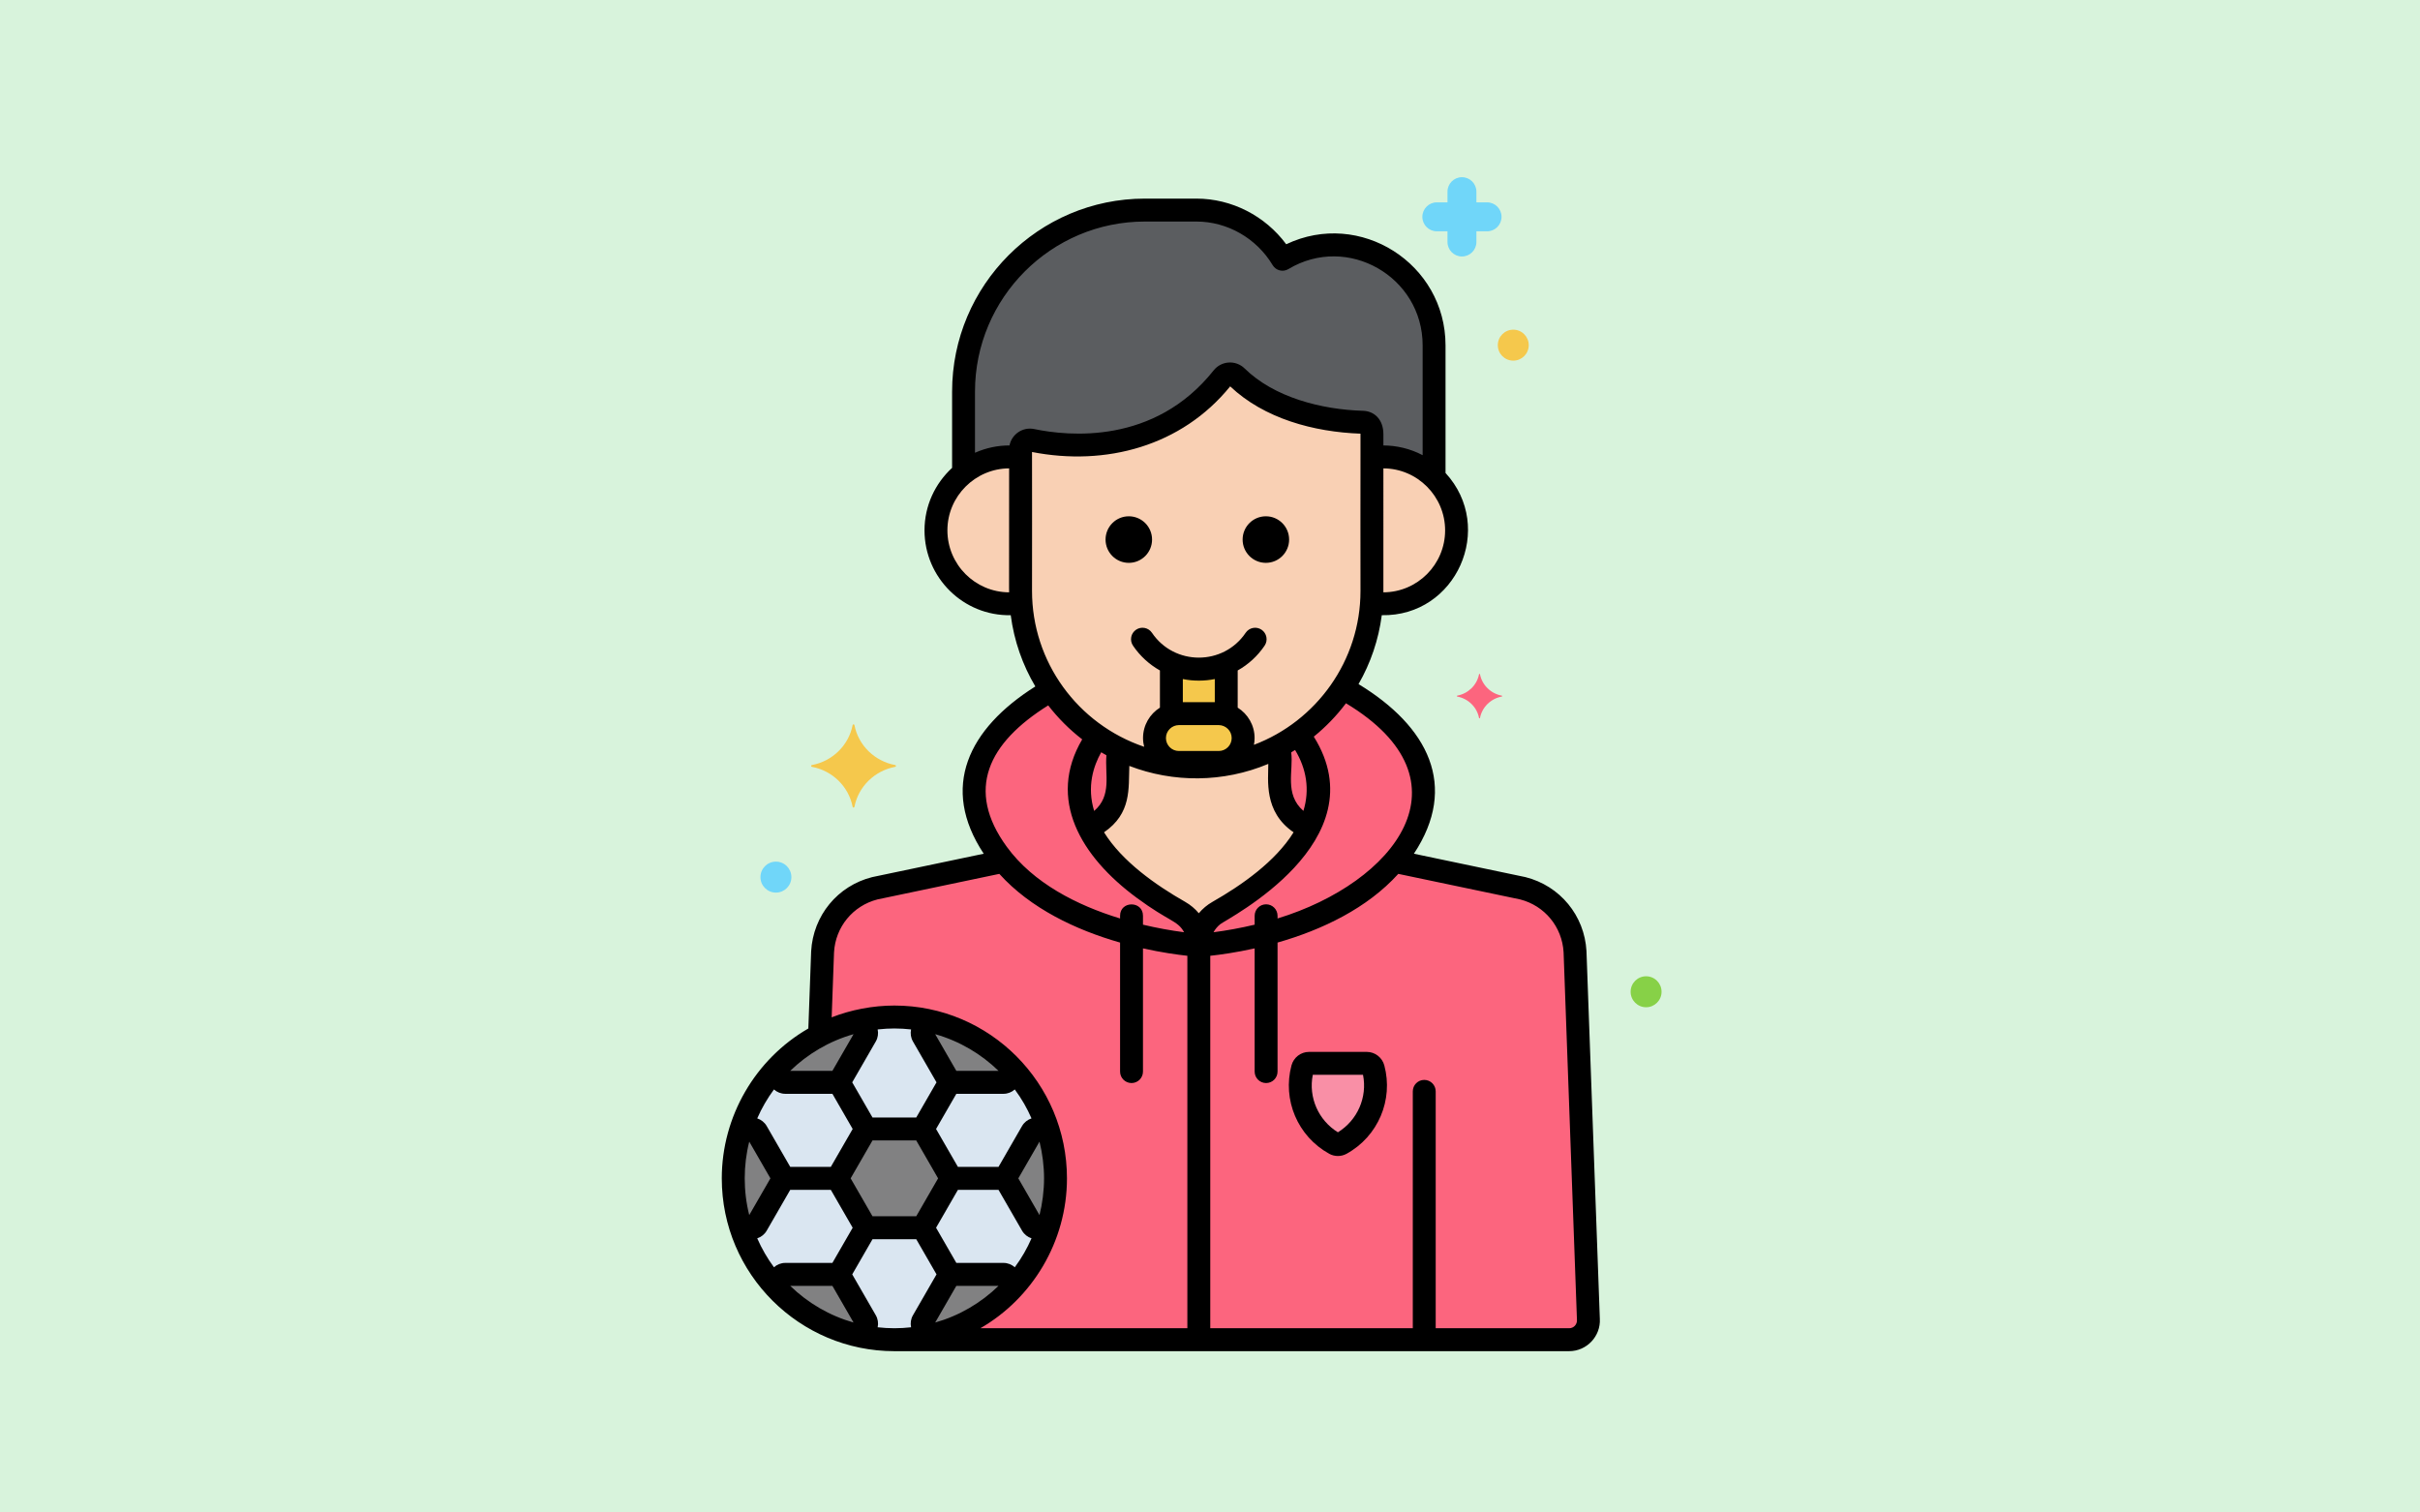 <svg xmlns="http://www.w3.org/2000/svg" xmlns:svg="http://www.w3.org/2000/svg" height="500" viewBox="0 0 400 250" width="800" id="svg189"><rect x="0" y="0" width="400" height="250" fill="#333333" stroke="none"/><defs id="defs193"></defs><rect style="fill:#d8f3dc;fill-opacity:1;stroke:#ffffff;stroke-width:0" id="rect528" width="400" height="250" x="5e-07" y="5e-07"></rect><g id="Layer_24" transform="matrix(0.757,0,0,0.758,101.255,29.288)"><g id="g186"><g id="g6"><g id="g4"><path d="m 168.263,60.995 c -0.872,0 -1.726,0.073 -2.559,0.207 0.058,0.857 0.098,1.718 0.098,2.589 V 90.23 c 0,0.865 -0.039,1.721 -0.097,2.573 0.835,0.134 1.685,0.223 2.558,0.223 8.845,0 16.016,-7.17 16.016,-16.015 0,-8.845 -7.17,-16.016 -16.016,-16.016 z" fill="#f9d0b4" id="path2"></path></g></g><g id="g12"><g id="g10"><path d="m 89.083,63.791 c 0,-0.871 0.04,-1.732 0.098,-2.589 -0.834,-0.134 -1.688,-0.207 -2.559,-0.207 -8.845,0 -16.015,7.17 -16.015,16.015 0,8.845 7.17,16.015 16.015,16.015 0.873,0 1.723,-0.089 2.558,-0.223 -0.057,-0.851 -0.097,-1.707 -0.097,-2.573 z" fill="#f9d0b4" id="path8"></path></g></g><g id="g18"><g id="g16"><path d="m 165.796,55.46 c -0.022,-1.088 -0.893,-1.985 -1.98,-2.016 -15.936,-0.467 -24.332,-6.783 -27.559,-9.946 -0.881,-0.863 -2.302,-0.772 -3.07,0.193 -14.011,17.619 -34.68,15.132 -41.629,13.678 -1.263,-0.264 -2.474,0.688 -2.476,1.978 V 90.23 c 0,21.098 17.262,38.36 38.36,38.36 21.098,0 38.36,-17.262 38.36,-38.36 V 56.059 c 0,-0.2 -0.002,-0.4 -0.006,-0.599 z" fill="#f9d0b4" id="path14"></path></g></g><g id="g24"><g id="g22"><path d="m 157.46,14.77 c -4.088,0 -7.909,1.155 -11.193,3.124 C 142.43,11.493 135.442,7.17 127.475,7.17 h -11.252 c -21.777,0 -39.595,17.818 -39.595,39.595 v 17.741 c 2.74,-2.193 6.21,-3.512 9.993,-3.512 0.838,0 1.659,0.071 2.462,0.195 v -1.843 c 0.001,-1.29 1.213,-2.242 2.476,-1.978 6.949,1.454 27.618,3.941 41.629,-13.679 0.768,-0.965 2.189,-1.056 3.07,-0.193 3.226,3.163 11.623,9.478 27.559,9.946 1.088,0.032 1.959,0.929 1.98,2.016 0.004,0.2 0.006,0.399 0.006,0.6 v 5.131 c 0.803,-0.124 1.624,-0.195 2.462,-0.195 4.317,0 8.228,1.716 11.108,4.494 V 36.682 C 179.371,24.631 169.511,14.77 157.46,14.77 Z" fill="#5b5d60" id="path20"></path></g></g><g id="g30"><g id="g28"><path d="m 210.147,168.893 c -0.369,-6.614 -4.995,-12.221 -11.419,-13.838 l -28.097,-5.884 c -13.434,16.1 -40.624,18.191 -42.571,18.321 v 0.008 c 0,0 -0.033,-0.002 -0.06,-0.004 -0.027,0.002 -0.06,0.004 -0.06,0.004 0,-0.003 0,-0.005 0,-0.008 -1.947,-0.13 -29.137,-2.221 -42.571,-18.321 l -28.097,5.884 c -6.424,1.617 -11.051,7.224 -11.419,13.838 l -0.665,18.263 c 4.883,-2.566 10.438,-4.024 16.337,-4.024 19.432,0 35.184,15.752 35.184,35.184 0,19.432 -15.752,35.184 -35.184,35.184 h 147.336 c 2.416,0 4.336,-2.03 4.202,-4.442 z" fill="#fc657e" id="path26"></path></g></g><g id="g36"><g id="g34"><path d="m 151.397,141.544 c -3.505,-1.728 -5.724,-5.297 -5.724,-9.205 v -8.388 c -5.431,2.956 -11.643,4.639 -18.23,4.639 -6.142,0 -11.954,-1.471 -17.114,-4.066 v 7.815 c 0,3.908 -2.219,7.477 -5.725,9.205 l -0.688,0.339 c 2.721,5.627 8.6,11.904 19.894,18.327 1.637,0.931 2.881,2.367 3.585,4.048 0.229,0.546 0.981,0.546 1.21,0 0.704,-1.681 1.948,-3.117 3.585,-4.048 11.294,-6.423 17.173,-12.699 19.894,-18.327 z" fill="#f9d0b4" id="path32"></path></g></g><g id="g42"><g id="g40"><path d="m 159.381,111.4 c -2.603,3.906 -5.903,7.308 -9.716,10.036 4.24,5.438 12.751,21.584 -17.475,38.774 -1.637,0.931 -2.881,2.367 -3.585,4.048 -0.229,0.546 -0.981,0.546 -1.21,0 -0.704,-1.681 -1.948,-3.117 -3.585,-4.048 -29.324,-16.678 -22.188,-32.37 -17.865,-38.257 -3.972,-2.706 -7.414,-6.138 -10.135,-10.099 -10.495,5.995 -24.586,18.081 -11.75,35.646 12.883,17.63 41.868,19.858 43.881,19.992 v 0.008 c 0,0 0.033,-0.002 0.06,-0.004 0.027,0.002 0.06,0.004 0.06,0.004 0,-0.003 0,-0.005 0,-0.008 2.013,-0.134 30.997,-2.362 43.881,-19.992 13.168,-18.021 -2.006,-30.275 -12.561,-36.1 z" fill="#fc657e" id="path38"></path></g></g><g id="g48"><g id="g46"><path d="m 105.945,121.952 c -2.658,3.619 -6.365,10.947 -2.025,19.928 l 0.683,-0.337 c 3.505,-1.728 5.725,-5.297 5.725,-9.205 v -7.815 c -1.52,-0.763 -2.986,-1.619 -4.383,-2.571 z" fill="#fc657e" id="path44"></path></g></g><g id="g54"><g id="g52"><path d="m 149.665,121.435 c -1.278,0.915 -2.608,1.761 -3.996,2.516 10e-4,-10e-4 0.002,-10e-4 0.003,-0.002 v 8.388 c 0,3.908 2.219,7.477 5.724,9.205 l 0.667,0.329 c 4.55,-9.424 0.256,-17.032 -2.398,-20.436 z" fill="#fc657e" id="path50"></path></g></g><g id="g60"><g id="g58"><path d="m 166.092,194.342 c -0.173,-0.647 -0.748,-1.105 -1.418,-1.105 h -12.61 c -0.67,0 -1.244,0.458 -1.418,1.105 -0.319,1.189 -0.492,2.437 -0.492,3.727 0,5.482 3.051,10.24 7.54,12.702 0.417,0.229 0.932,0.229 1.349,0 4.49,-2.462 7.54,-7.22 7.54,-12.702 0.001,-1.29 -0.172,-2.538 -0.491,-3.727 z" fill="#f98fa6" id="path56"></path></g></g><g id="g66"><g id="g64"><path d="m 132.356,116.976 h -8.712 c -2.94,0 -5.324,2.383 -5.324,5.324 0,2.941 2.383,5.324 5.324,5.324 h 8.712 c 2.94,0 5.324,-2.383 5.324,-5.324 0,-2.941 -2.384,-5.324 -5.324,-5.324 z" fill="#f5c84c" id="path62"></path></g></g><g id="g72"><g id="g70"><path d="m 133.825,106.094 c -1.789,0.765 -3.756,1.195 -5.825,1.195 -2.069,0 -4.036,-0.43 -5.825,-1.195 -0.097,0.314 -0.164,0.64 -0.164,0.986 v 10.154 c 0.515,-0.166 1.063,-0.258 1.633,-0.258 h 8.712 c 0.57,0 1.118,0.092 1.633,0.258 V 107.08 c 0,-0.345 -0.067,-0.672 -0.164,-0.986 z" fill="#f5c84c" id="path68"></path></g></g><g id="g78"><g id="g76"><circle cx="112.715" cy="79.021" r="5.077" id="circle74"></circle></g></g><g id="g84"><g id="g82"><path d="m 142.641,73.944 c -2.804,0 -5.077,2.273 -5.077,5.077 0,2.804 2.273,5.077 5.077,5.077 2.804,0 5.077,-2.273 5.077,-5.077 0,-2.804 -2.273,-5.077 -5.077,-5.077 z" id="path80"></path></g></g><g id="g90"><g id="g88"><path d="m 194.146,113.052 c -2.401,-0.447 -4.294,-2.301 -4.75,-4.653 -0.023,-0.118 -0.188,-0.118 -0.211,0 -0.456,2.352 -2.349,4.206 -4.75,4.653 -0.12,0.022 -0.12,0.184 0,0.206 2.401,0.447 4.294,2.301 4.75,4.653 0.023,0.118 0.188,0.118 0.211,0 0.456,-2.352 2.349,-4.206 4.75,-4.653 0.121,-0.022 0.121,-0.184 0,-0.206 z" fill="#fc657e" id="path86"></path></g></g><g id="g96"><g id="g94"><path d="m 61.705,128.192 c -4.498,-0.838 -8.043,-4.31 -8.898,-8.716 -0.043,-0.221 -0.352,-0.221 -0.395,0 -0.855,4.406 -4.4,7.879 -8.898,8.716 -0.226,0.042 -0.226,0.345 0,0.387 4.498,0.838 8.043,4.31 8.898,8.717 0.043,0.221 0.352,0.221 0.395,0 0.855,-4.406 4.4,-7.879 8.898,-8.717 0.226,-0.042 0.226,-0.345 0,-0.387 z" fill="#f5c84c" id="path92"></path></g></g><g id="g102"><g id="g100"><path d="m 190.941,5.487 h -2.33 V 3.157 C 188.611,1.413 187.198,0 185.454,0 c -1.744,0 -3.157,1.413 -3.157,3.157 v 2.33 h -2.329 c -1.744,0 -3.157,1.413 -3.157,3.157 0,1.744 1.413,3.157 3.157,3.157 h 2.329 v 2.33 c 0,1.744 1.413,3.157 3.157,3.157 1.744,0 3.157,-1.413 3.157,-3.157 v -2.33 h 2.33 c 1.744,0 3.157,-1.413 3.157,-3.157 0,-1.744 -1.413,-3.157 -3.157,-3.157 z" fill="#70d6f9" id="path98"></path></g></g><g id="g108"><g id="g106"><path d="m 196.662,33.25 c -1.865,0 -3.377,1.512 -3.377,3.377 0,1.865 1.512,3.377 3.377,3.377 1.865,0 3.377,-1.512 3.377,-3.377 0,-1.865 -1.512,-3.377 -3.377,-3.377 z" fill="#f5c84c" id="path104"></path></g></g><g id="g114"><g id="g112"><path d="m 35.662,149.25 c -1.865,0 -3.377,1.512 -3.377,3.377 0,1.865 1.512,3.377 3.377,3.377 1.865,0 3.377,-1.512 3.377,-3.377 0,-1.865 -1.512,-3.377 -3.377,-3.377 z" fill="#70d6f9" id="path110"></path></g></g><g id="g120"><g id="g118"><path d="m 225.662,174.25 c -1.865,0 -3.377,1.512 -3.377,3.377 0,1.865 1.512,3.377 3.377,3.377 1.865,0 3.377,-1.512 3.377,-3.377 0,-1.865 -1.512,-3.377 -3.377,-3.377 z" fill="#87d147" id="path116"></path></g></g><g id="g126"><g id="g124"><circle cx="61.526" cy="218.316" fill="#dae6f1" transform="matrix(0.987,-0.16,0.16,0.987,-34.176,12.674)" id="ellipse122" r="35.184"></circle></g></g><g id="g132"><g id="g130"><path d="m 95.025,207.548 h -2.409 c -0.43,0 -0.827,0.229 -1.042,0.602 l -5.522,9.565 c -0.215,0.372 -0.215,0.831 0,1.203 l 5.522,9.565 c 0.215,0.372 0.612,0.602 1.042,0.602 h 2.409 c 1.09,-3.395 1.685,-7.011 1.685,-10.768 0,-3.758 -0.595,-7.374 -1.685,-10.769 z" fill="#818182" id="path128"></path></g></g><g id="g138"><g id="g136"><path d="m 37,217.715 -5.522,-9.565 c -0.215,-0.372 -0.612,-0.602 -1.042,-0.602 h -2.409 c -1.09,3.395 -1.685,7.011 -1.685,10.768 0,3.757 0.595,7.374 1.685,10.768 h 2.409 c 0.43,0 0.827,-0.229 1.042,-0.602 L 37,218.918 c 0.215,-0.372 0.215,-0.831 0,-1.203 z" fill="#818182" id="path134"></path></g></g><g id="g144"><g id="g142"><path d="m 68.948,183.924 -1.203,2.084 c -0.215,0.372 -0.215,0.831 0,1.203 l 5.522,9.565 c 0.215,0.372 0.612,0.602 1.042,0.602 h 11.045 c 0.43,0 0.827,-0.229 1.042,-0.602 l 1.202,-2.083 c -4.851,-5.351 -11.328,-9.196 -18.65,-10.769 z" fill="#818182" id="path140"></path></g></g><g id="g150"><g id="g148"><path d="m 55.307,249.422 -5.522,-9.565 c -0.215,-0.372 -0.612,-0.602 -1.042,-0.602 H 37.697 c -0.43,0 -0.827,0.229 -1.042,0.602 l -1.202,2.083 c 4.851,5.351 11.329,9.197 18.651,10.769 l 1.203,-2.084 c 0.215,-0.372 0.215,-0.831 0,-1.203 z" fill="#818182" id="path146"></path></g></g><g id="g156"><g id="g154"><path d="m 73.613,217.715 -5.522,-9.565 c -0.215,-0.372 -0.612,-0.602 -1.042,-0.602 H 56.004 c -0.43,0 -0.827,0.229 -1.042,0.602 l -5.522,9.565 c -0.215,0.372 -0.215,0.831 0,1.203 l 5.522,9.565 c 0.215,0.372 0.612,0.602 1.042,0.602 h 11.045 c 0.43,0 0.827,-0.229 1.042,-0.602 l 5.522,-9.565 c 0.215,-0.372 0.215,-0.831 0,-1.203 z" fill="#818182" id="path152"></path></g></g><g id="g162"><g id="g160"><path d="m 55.307,186.007 -1.203,-2.084 c -7.322,1.573 -13.799,5.418 -18.651,10.769 l 1.202,2.083 c 0.215,0.372 0.612,0.602 1.042,0.602 h 11.045 c 0.43,0 0.827,-0.229 1.042,-0.602 l 5.522,-9.565 c 0.216,-0.372 0.216,-0.83 0.001,-1.203 z" fill="#818182" id="path158"></path></g></g><g id="g168"><g id="g166"><path d="m 86.396,239.857 c -0.215,-0.372 -0.612,-0.602 -1.042,-0.602 H 74.31 c -0.43,0 -0.827,0.229 -1.042,0.602 l -5.522,9.565 c -0.215,0.372 -0.215,0.831 0,1.203 l 1.203,2.084 c 7.322,-1.573 13.799,-5.418 18.651,-10.769 z" fill="#818182" id="path164"></path></g></g><g id="g176"><g id="g174"><g id="g172"><path d="m 86.568,89.751 c -0.007,0.221 -0.004,1.61 0,0 z m 128.995,159.216 -2.918,-80.165 c 0,-0.016 -0.001,-0.032 -0.002,-0.048 -0.432,-7.749 -5.778,-14.229 -13.305,-16.123 -0.032,-0.008 -0.065,-0.016 -0.098,-0.022 l -24.276,-5.084 c 9.781,-14.756 3.124,-27.751 -12.09,-36.986 2.611,-4.537 4.373,-9.616 5.075,-15.027 16.258,0.318 24.895,-19.091 13.922,-31.015 V 36.682 c 0,-17.87 -18.682,-29.709 -34.786,-22.059 C 142.497,8.432 135.183,4.67 127.476,4.67 h -11.252 c -23.211,0 -42.095,18.884 -42.095,42.095 v 16.619 c -3.692,3.387 -6.023,8.234 -6.023,13.627 0,10.307 8.485,18.704 18.829,18.501 0.728,5.613 2.594,10.872 5.367,15.536 -14.639,9.218 -20.865,21.996 -11.267,36.477 l -24.276,5.084 c -0.032,0.007 -0.065,0.014 -0.098,0.022 -7.526,1.894 -12.873,8.374 -13.307,16.171 l -0.613,16.833 c -11.598,6.675 -18.901,19.197 -18.901,32.681 0,20.941 17.053,37.682 37.683,37.684 H 208.86 c 3.911,0 6.91,-3.32 6.703,-7.033 z m -70.371,-87.322 v -0.588 c 0,-1.381 -1.119,-2.5 -2.5,-2.5 -1.381,0 -2.5,1.119 -2.5,2.5 v 1.942 c -3.146,0.744 -6.061,1.271 -8.982,1.651 0.354,-0.635 0.826,-1.242 1.478,-1.761 1.492,-1.184 34.754,-18.018 20.416,-40.894 2.629,-2.128 4.994,-4.571 7.027,-7.278 28.16,16.948 10.63,39.132 -14.939,46.928 z m 2.98,-36.225 c 0.285,-0.169 0.568,-0.34 0.849,-0.515 2.47,4.075 3.252,8.618 1.817,13.281 -4.226,-3.672 -2.122,-8.774 -2.666,-12.766 z M 181.78,77.011 c 0,7.44 -6.043,13.495 -13.479,13.515 0.008,-0.8 0.001,-26.925 0.001,-27.029 7.437,0.02 13.478,6.112 13.478,13.514 z m -108.674,0 c 0,-7.502 6.157,-13.494 13.477,-13.514 0,18.002 -0.009,24.312 -0.014,26.254 0.003,-0.099 0.008,0.035 0.015,0.775 C 79.149,90.505 73.106,84.45 73.106,77.011 Z m 13.56,-18.516 c -2.515,0 -5.04,0.492 -7.537,1.593 V 46.765 C 79.129,26.311 95.77,9.67 116.224,9.67 h 11.252 c 6.753,0 13.131,3.644 16.647,9.51 0.711,1.187 2.249,1.567 3.431,0.859 12.889,-7.731 29.318,1.627 29.318,16.643 v 23.937 c -2.731,-1.442 -5.739,-2.118 -8.569,-2.124 V 56.06 c 0,-3.34 -2.09,-5.047 -4.413,-5.116 -9.184,-0.269 -19.475,-2.953 -25.882,-9.231 -1.96,-1.92 -5.104,-1.683 -6.777,0.422 -12.911,16.236 -31.689,14.35 -39.161,12.787 -2.555,-0.534 -4.942,1.172 -5.404,3.573 z m 4.916,31.735 c 0.001,-0.101 0.028,-29.6 0,-29.7 v -0.605 c 16.087,3.146 32.666,-1.262 43.267,-14.312 7.419,7.019 18.235,9.947 28.453,10.315 v 4.607 c -0.029,0.104 -0.001,29.595 0,29.696 0,15.233 -9.655,28.41 -23.266,33.547 0.092,-0.479 0.144,-0.971 0.144,-1.477 0,-2.796 -1.479,-5.247 -3.69,-6.63 v -8.108 c 2.319,-1.303 4.345,-3.137 5.882,-5.413 0.773,-1.145 0.472,-2.698 -0.672,-3.471 -1.145,-0.773 -2.699,-0.472 -3.471,0.672 -4.89,7.238 -15.593,7.2 -20.457,0 -0.772,-1.145 -2.328,-1.445 -3.471,-0.672 -1.145,0.773 -1.445,2.327 -0.672,3.471 1.538,2.276 3.563,4.109 5.882,5.413 v 8.108 c -2.212,1.384 -3.69,3.835 -3.69,6.63 0,0.66 0.091,1.297 0.246,1.91 -14.544,-4.936 -24.485,-18.51 -24.485,-33.981 z m 40.774,29.247 c 1.485,0 2.824,1.217 2.824,2.824 0,1.557 -1.267,2.824 -2.824,2.824 h -8.711 c -1.558,0 -2.824,-1.267 -2.824,-2.824 0,-1.609 1.345,-2.824 2.824,-2.824 z m -7.845,-5 v -5.042 c 2.352,0.483 4.82,0.443 6.979,0 v 5.042 z m -19.363,23.72 c -1.625,-5.307 -0.156,-9.791 1.538,-12.792 0.378,0.224 0.757,0.446 1.142,0.657 -0.362,4.22 1.244,8.765 -2.68,12.135 z M 95.117,115.179 c 2.148,2.776 4.642,5.268 7.421,7.411 -7.691,13.041 -0.356,25.516 11.88,34.53 7.23,5.332 8.89,4.872 10.372,7.529 -2.996,-0.389 -5.953,-0.934 -8.982,-1.651 v -1.942 c 0,-3.305 -5,-3.31 -5,0 v 0.588 c -9.429,-2.874 -18.964,-7.731 -24.73,-15.62 -9.11,-12.467 -4.057,-22.673 9.039,-30.845 z m -42.505,71.699 -4.619,7.999 h -9.212 c 3.785,-3.673 8.509,-6.49 13.831,-7.999 z m 5.267,-1.037 c 1.33,-0.146 2.577,-0.208 3.641,-0.208 h 0.006 c 1.233,0 2.449,0.075 3.647,0.209 -0.186,0.882 -0.055,1.818 0.407,2.62 l 5.148,8.917 -4.428,7.67 h -9.548 l -4.428,-7.671 5.149,-8.917 c 0.462,-0.802 0.592,-1.737 0.406,-2.62 z m 17.525,34.975 h 8.858 l 5.15,8.921 c 0.462,0.797 1.206,1.377 2.06,1.656 -0.974,2.22 -2.111,4.226 -3.653,6.311 -0.67,-0.598 -1.543,-0.95 -2.464,-0.95 H 75.058 l -4.428,-7.67 z m -9.105,5.768 h -9.546 l -4.774,-8.269 4.774,-8.268 h 9.546 l 4.774,8.269 z m 22.292,-8.268 4.623,-8.008 c 0.626,2.476 0.996,5.337 0.996,8.008 0,2.691 -0.374,5.548 -0.996,8.008 z m 0.82,-11.421 c -0.001,10e-4 -0.002,0.003 -0.003,0.004 l -5.147,8.917 h -8.858 l -4.774,-8.268 4.429,-7.671 h 10.296 c 0.921,0 1.793,-0.352 2.463,-0.95 1.564,2.114 2.695,4.125 3.653,6.311 -0.853,0.28 -1.597,0.86 -2.059,1.657 z M 75.059,194.877 70.44,186.878 c 5.366,1.522 10.068,4.347 13.832,7.999 z m -39.825,4.051 c 0.67,0.598 1.542,0.95 2.463,0.95 h 10.297 l 4.428,7.671 -4.774,8.268 H 38.792 L 33.644,206.9 c -10e-4,-0.001 -0.002,-0.003 -0.003,-0.004 -0.462,-0.797 -1.206,-1.377 -2.06,-1.657 0.985,-2.246 2.212,-4.362 3.653,-6.311 z m -5.396,11.38 4.624,8.008 -4.624,8.008 c -1.328,-5.264 -1.303,-10.854 0,-16.016 z m 5.396,27.397 c -1.441,-1.949 -2.668,-4.065 -3.653,-6.311 0.854,-0.28 1.598,-0.86 2.063,-1.661 l 5.148,-8.917 h 8.857 l 4.773,8.268 -4.428,7.671 H 37.697 c -0.92,0 -1.793,0.352 -2.463,0.95 z m 3.547,4.05 h 9.212 l 4.619,7.999 c -5.234,-1.487 -9.968,-4.249 -13.831,-7.999 z m 26.393,9.036 C 63.976,250.925 62.76,251 61.527,251 c -1.233,0 -2.449,-0.075 -3.647,-0.209 0.186,-0.883 0.055,-1.819 -0.407,-2.62 l -5.148,-8.917 4.429,-7.671 h 9.547 l 4.429,7.671 -5.148,8.917 c -0.464,0.801 -0.595,1.738 -0.408,2.62 z m 9.885,-9.036 h 9.212 c -3.837,3.724 -8.571,6.507 -13.832,7.999 z M 125.5,251 H 80.304 c 11.308,-6.499 18.906,-18.874 18.906,-32.684 0,-20.78 -16.884,-37.684 -37.684,-37.684 -4.723,0 -9.473,0.931 -13.691,2.57 l 0.515,-14.17 c 0.309,-5.537 4.118,-10.169 9.487,-11.541 l 26.607,-5.572 c 6.813,7.532 16.684,12.221 26.364,14.979 v 28.133 c 0,1.381 1.119,2.5 2.5,2.5 1.381,0 2.5,-1.119 2.5,-2.5 v -26.867 c 4.073,0.906 7.507,1.38 9.691,1.616 V 251 Z m 2.5,-90.495 c -0.828,-0.987 -1.829,-1.829 -2.954,-2.469 -6.476,-3.682 -13.794,-8.835 -17.741,-15.183 6.029,-4.138 5.333,-9.538 5.523,-14.476 9.586,3.685 20.487,3.687 30.344,-0.441 0.022,3.435 -1.07,10.437 5.523,14.917 -3.945,6.342 -11.246,11.488 -17.74,15.183 -1.126,0.64 -2.127,1.482 -2.955,2.469 z M 208.863,251 h -29.14 v -51.653 c 0,-1.381 -1.119,-2.5 -2.5,-2.5 -1.381,0 -2.5,1.119 -2.5,2.5 V 251 H 130.5 v -81.219 c 2.185,-0.236 5.614,-0.706 9.691,-1.614 v 26.864 c 0,1.381 1.119,2.5 2.5,2.5 1.381,0 2.5,-1.119 2.5,-2.5 v -28.133 c 9.763,-2.782 19.605,-7.507 26.364,-14.979 l 26.607,5.572 c 5.361,1.37 9.169,5.991 9.486,11.518 l 2.919,80.187 c 0.056,0.983 -0.724,1.804 -1.704,1.804 z" id="path170"></path></g></g></g><g id="g184"><g id="g182"><g id="g180"><path d="m 168.507,193.697 c -0.466,-1.743 -2.042,-2.959 -3.833,-2.959 h -12.609 c -1.791,0 -3.367,1.217 -3.832,2.956 -2.01,7.475 1.331,15.469 8.261,19.271 1.158,0.635 2.594,0.635 3.752,0 6.916,-3.794 10.272,-11.778 8.261,-19.268 z m -10.139,14.575 c -4.243,-2.613 -6.469,-7.592 -5.482,-12.535 h 10.967 c 0.981,4.915 -1.217,9.907 -5.485,12.535 z" id="path178"></path></g></g></g></g></g></svg>